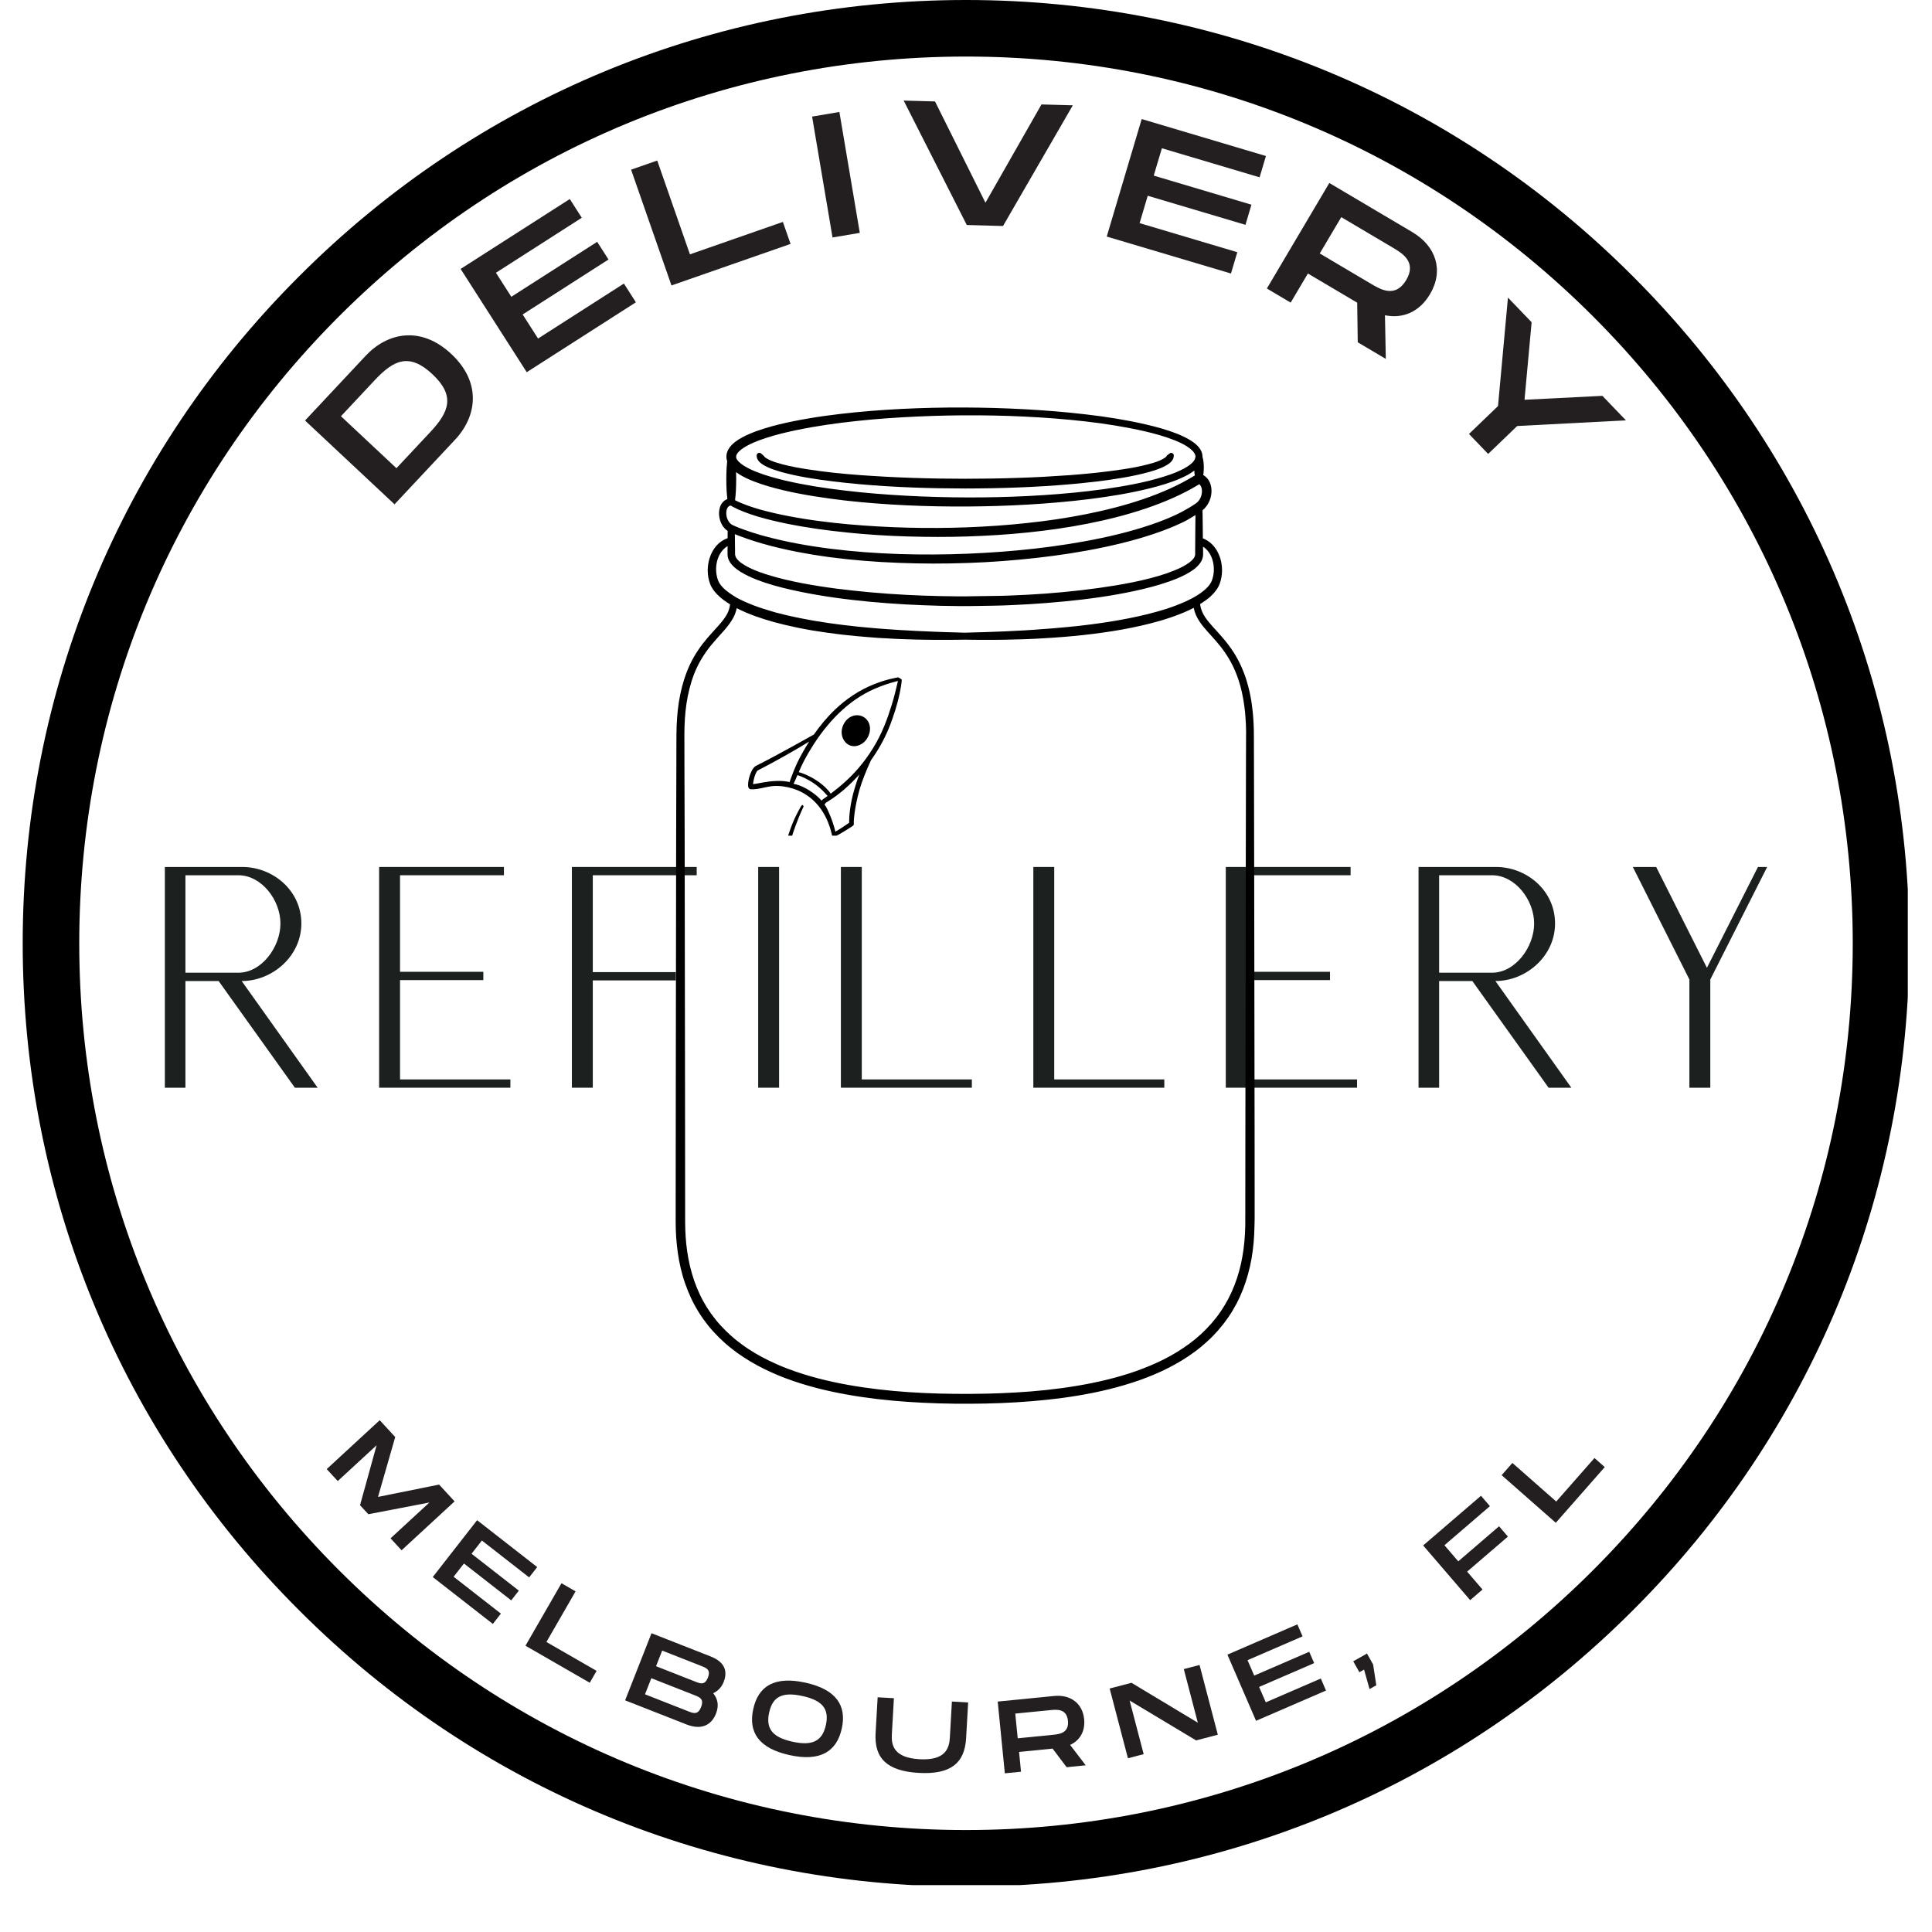 <svg xmlns="http://www.w3.org/2000/svg" xmlns:xlink="http://www.w3.org/1999/xlink" width="500" zoomAndPan="magnify" viewBox="0 0 375 375" height="500" preserveAspectRatio="xMidYMid meet" version="1.0"><defs><g/><clipPath id="b35a3899c3"><path d="M 4.406 0 L 371 0 L 371 366 L 4.406 366 Z M 4.406 0 " clip-rule="nonzero"/></clipPath><clipPath id="0c9d8f6430"><path d="M 187.5 366.188 C 138.617 366.188 92.586 347.16 58.047 312.547 C 23.434 278.008 4.406 231.977 4.406 183.094 C 4.406 134.211 23.434 88.18 58.047 53.641 C 92.586 19.027 138.617 0 187.5 0 C 236.383 0 282.414 19.027 316.953 53.641 C 351.566 88.254 370.594 134.211 370.594 183.094 C 370.594 231.977 351.566 278.008 316.953 312.547 C 282.414 347.16 236.383 366.188 187.5 366.188 Z M 187.5 10.977 C 141.543 10.977 98.293 28.906 65.805 61.398 C 33.312 93.891 15.383 137.137 15.383 183.094 C 15.383 229.051 33.312 272.301 65.805 304.789 C 98.293 337.281 141.543 355.211 187.5 355.211 C 233.457 355.211 276.707 337.281 309.195 304.789 C 341.688 272.301 359.617 229.051 359.617 183.094 C 359.617 137.137 341.688 93.891 309.195 61.398 C 276.707 28.906 233.457 10.977 187.5 10.977 Z M 187.5 10.977 " clip-rule="nonzero"/></clipPath><clipPath id="62ac7a6e24"><path d="M 145.176 131.449 L 176 131.449 L 176 162.199 L 145.176 162.199 Z M 145.176 131.449 " clip-rule="nonzero"/></clipPath><clipPath id="14fd86967b"><path d="M 150 156 L 191.676 156 L 191.676 162.199 L 150 162.199 Z M 150 156 " clip-rule="nonzero"/></clipPath><clipPath id="cf1ffa4f35"><path d="M 131.094 79 L 243.594 79 L 243.594 272.477 L 131.094 272.477 Z M 131.094 79 " clip-rule="nonzero"/></clipPath></defs><g fill="#1c2120" fill-opacity="1"><g transform="translate(26.027, 211.125)"><g><path d="M 5.969 0 L 9.965 0 L 9.965 -20.707 L 16.41 -20.707 L 31.211 0 L 35.629 0 L 20.887 -20.707 C 26.855 -20.707 32.465 -25.543 32.465 -31.867 C 32.465 -38.371 26.855 -42.848 21.008 -42.848 L 5.969 -42.848 Z M 9.965 -22.32 L 9.965 -41.238 L 20.23 -41.238 C 24.766 -41.238 28.406 -36.402 28.406 -31.867 C 28.406 -27.332 24.766 -22.32 20.23 -22.32 Z M 9.965 -22.32 "/></g></g></g><g fill="#1c2120" fill-opacity="1"><g transform="translate(67.618, 211.125)"><g><path d="M 5.969 0 L 31.449 0 L 31.449 -1.609 L 10.027 -1.609 L 10.027 -20.887 L 26.199 -20.887 L 26.199 -22.5 L 10.027 -22.5 L 10.027 -41.238 L 30.195 -41.238 L 30.195 -42.848 L 5.969 -42.848 Z M 5.969 0 "/></g></g></g><g fill="#1c2120" fill-opacity="1"><g transform="translate(105.033, 211.125)"><g><path d="M 5.969 0 L 10.027 0 L 10.027 -20.828 L 26.141 -20.828 L 26.141 -22.438 L 10.027 -22.438 L 10.027 -41.238 L 30.195 -41.238 L 30.195 -42.848 L 5.969 -42.848 Z M 5.969 0 "/></g></g></g><g fill="#1c2120" fill-opacity="1"><g transform="translate(141.194, 211.125)"><g><path d="M 5.969 0 L 10.027 0 L 10.027 -42.848 L 5.969 -42.848 Z M 5.969 0 "/></g></g></g><g fill="#1c2120" fill-opacity="1"><g transform="translate(157.246, 211.125)"><g><path d="M 5.969 0 L 31.391 0 L 31.391 -1.609 L 10.027 -1.609 L 10.027 -42.848 L 5.969 -42.848 Z M 5.969 0 "/></g></g></g><g fill="#1c2120" fill-opacity="1"><g transform="translate(194.6, 211.125)"><g><path d="M 5.969 0 L 31.391 0 L 31.391 -1.609 L 10.027 -1.609 L 10.027 -42.848 L 5.969 -42.848 Z M 5.969 0 "/></g></g></g><g fill="#1c2120" fill-opacity="1"><g transform="translate(231.955, 211.125)"><g><path d="M 5.969 0 L 31.449 0 L 31.449 -1.609 L 10.027 -1.609 L 10.027 -20.887 L 26.199 -20.887 L 26.199 -22.5 L 10.027 -22.5 L 10.027 -41.238 L 30.195 -41.238 L 30.195 -42.848 L 5.969 -42.848 Z M 5.969 0 "/></g></g></g><g fill="#1c2120" fill-opacity="1"><g transform="translate(269.369, 211.125)"><g><path d="M 5.969 0 L 9.965 0 L 9.965 -20.707 L 16.41 -20.707 L 31.211 0 L 35.629 0 L 20.887 -20.707 C 26.855 -20.707 32.465 -25.543 32.465 -31.867 C 32.465 -38.371 26.855 -42.848 21.008 -42.848 L 5.969 -42.848 Z M 9.965 -22.32 L 9.965 -41.238 L 20.23 -41.238 C 24.766 -41.238 28.406 -36.402 28.406 -31.867 C 28.406 -27.332 24.766 -22.32 20.23 -22.32 Z M 9.965 -22.32 "/></g></g></g><g fill="#1c2120" fill-opacity="1"><g transform="translate(310.96, 211.125)"><g><path d="M 16.949 0 L 21.008 0 L 21.008 -21.008 L 32.047 -42.848 L 30.258 -42.848 L 20.352 -23.273 L 10.504 -42.848 L 5.969 -42.848 L 16.949 -21.008 Z M 16.949 0 "/></g></g></g><g clip-path="url(#b35a3899c3)"><g clip-path="url(#0c9d8f6430)"><path fill="#000000" d="M 4.406 0 L 370.301 0 L 370.301 365.895 L 4.406 365.895 Z M 4.406 0 " fill-opacity="1" fill-rule="nonzero"/></g></g><g clip-path="url(#62ac7a6e24)"><path fill="#000000" d="M 174.293 131.477 C 174.023 131.531 173.82 131.57 173.77 131.578 C 173.047 131.719 172.328 131.898 171.621 132.113 C 170.918 132.324 170.223 132.578 169.539 132.852 C 166.723 133.992 164.254 135.66 162.109 137.699 C 160.574 139.156 159.207 140.805 157.98 142.562 C 157.695 142.715 157.332 142.93 156.887 143.176 C 155.301 144.062 152.805 145.469 150.277 146.809 C 149.055 147.461 147.828 148.105 146.695 148.672 C 146.055 148.992 145.492 150.379 145.289 151.477 C 145.184 152.07 145.18 152.57 145.246 152.777 C 145.344 153.098 145.566 153.195 145.762 153.203 C 147.234 153.27 148.641 152.676 150.102 152.574 C 151.359 152.488 152.652 152.676 153.855 153.047 C 158.051 154.336 160.566 157.859 161.473 162.055 C 161.508 162.219 161.625 162.422 161.949 162.379 C 162.023 162.367 162.191 162.309 162.41 162.195 C 163.105 161.84 164.602 160.918 165.238 160.5 C 165.383 160.406 165.484 160.336 165.535 160.301 C 165.785 160.109 165.734 159.867 165.727 159.832 C 165.676 159.547 165.812 156.867 166.82 153.316 C 167.312 151.586 168.09 149.695 169.004 147.672 C 169.027 147.621 169.055 147.57 169.078 147.52 C 170.453 145.609 171.613 143.551 172.512 141.379 C 173.562 138.773 174.238 136.422 174.605 134.684 C 174.875 133.402 175.008 132.457 175.027 132.004 C 175.027 131.973 175.031 131.945 175.031 131.918 C 175.074 131.918 174.43 131.449 174.293 131.477 Z M 150.75 151.582 C 148.84 151.633 147.098 152.105 146.168 152.207 C 146.203 151.668 146.391 150.781 146.691 150.133 C 146.82 149.855 146.945 149.613 147.117 149.523 C 149.801 148.145 153.027 146.355 155.406 144.934 C 156.027 144.562 156.594 144.223 157.074 143.918 C 156.914 144.164 156.758 144.414 156.605 144.664 C 156.129 145.441 155.672 146.238 155.25 147.047 C 154.824 147.863 154.434 148.699 154.09 149.551 L 153.453 151.23 L 153.262 151.789 C 153.258 151.789 153.258 151.793 153.258 151.797 C 153.238 151.789 153.215 151.785 153.195 151.781 C 152.387 151.594 151.551 151.559 150.75 151.582 Z M 157.102 153.434 C 155.594 152.48 154.539 152.238 154.113 152.156 C 154.09 152.137 154.062 152.117 154.039 152.102 L 154.297 151.578 L 154.789 150.445 C 155.438 150.652 156.688 151.168 157.973 152.051 C 158.703 152.551 159.434 153.176 160.098 153.895 C 160.262 154.07 160.414 154.258 160.582 154.43 C 160.602 154.453 160.625 154.473 160.645 154.492 C 160.488 154.609 160.328 154.723 160.168 154.836 C 159.961 154.988 159.727 155.105 159.555 155.297 C 159.52 155.332 159.5 155.371 159.48 155.41 C 159.234 155.145 159 154.898 158.758 154.68 C 158.176 154.152 157.609 153.754 157.102 153.434 Z M 165.879 153.039 C 164.918 156.238 164.797 158.809 164.816 159.695 C 164.793 159.715 164.77 159.738 164.742 159.754 C 164.164 160.16 162.852 161.031 162.148 161.426 C 161.895 160.355 161.484 159.121 161.02 158.039 C 160.707 157.312 160.414 156.621 160.035 156.16 C 160.125 156.055 160.211 155.938 160.293 155.82 C 160.418 155.746 160.539 155.66 160.66 155.586 C 162.965 154.168 165.004 152.328 166.82 150.309 C 166.438 151.25 166.137 152.172 165.879 153.039 Z M 173.078 136.84 C 172.691 138.09 172.223 139.504 171.602 141 C 170.391 143.957 168.68 146.699 166.598 149.129 C 165.012 150.98 163.176 152.594 161.23 154.059 C 161.215 154.027 161.195 153.992 161.176 153.961 C 161.039 153.738 160.867 153.539 160.695 153.348 C 160 152.562 159.18 151.93 158.387 151.418 C 157.055 150.562 155.766 150.051 155.035 149.871 C 155.363 149.074 155.738 148.289 156.141 147.523 C 156.559 146.734 157.008 145.965 157.477 145.207 C 158.992 142.738 160.762 140.434 162.812 138.445 C 164.855 136.465 167.18 134.801 169.867 133.652 C 170.523 133.367 171.191 133.109 171.867 132.879 C 172.543 132.648 173.227 132.441 173.918 132.273 C 173.965 132.262 174.113 132.219 174.293 132.168 C 174.266 132.285 174.238 132.418 174.199 132.57 C 173.98 133.473 173.652 134.984 173.078 136.84 Z M 173.078 136.84 " fill-opacity="1" fill-rule="evenodd"/></g><path fill="#000000" d="M 167.633 139.168 C 166.656 138.594 165.43 138.77 164.582 139.496 C 163.609 140.328 163.098 141.781 163.496 143.016 C 163.75 143.789 164.285 144.445 165.059 144.715 C 165.645 144.918 166.27 144.855 166.836 144.609 C 167.371 144.379 167.852 143.984 168.176 143.527 C 168.477 143.105 168.703 142.59 168.809 142.055 C 169.031 140.93 168.641 139.762 167.633 139.168 Z M 167.633 139.168 " fill-opacity="1" fill-rule="evenodd"/><g clip-path="url(#14fd86967b)"><path fill="#000000" d="M 155.52 156.438 C 155.512 156.422 155.504 156.414 155.52 156.43 C 155.52 156.43 155.52 156.434 155.52 156.438 Z M 155.52 156.438 C 155.527 156.449 155.539 156.465 155.547 156.484 C 155.535 156.402 155.582 156.32 155.66 156.285 C 155.754 156.242 155.863 156.285 155.906 156.383 C 155.98 156.41 155.938 156.457 155.957 156.531 C 155.973 156.582 155.93 156.637 155.914 156.684 C 155.34 157.883 154.852 159.094 154.398 160.328 C 154.102 161.148 153.816 161.973 153.57 162.82 C 152.848 165.312 152.379 167.828 152.098 170.363 C 151.82 172.906 151.73 175.469 151.809 178.062 C 152.117 190.16 155.883 201.141 162.625 209.5 C 168.77 217.113 177.387 222.547 188.125 224.648 C 188.996 224.82 189.883 224.945 190.777 225.098 C 190.957 225.125 191.148 225.113 191.309 225.195 C 191.367 225.227 191.379 225.266 191.43 225.312 C 191.57 225.328 191.672 225.461 191.656 225.602 C 191.637 225.746 191.508 225.848 191.367 225.828 C 191.305 225.863 191.285 225.895 191.219 225.91 C 191.039 225.945 190.855 225.887 190.672 225.863 C 189.758 225.762 188.863 225.59 187.98 225.418 C 177.035 223.301 168.246 217.785 161.973 210.039 C 155.098 201.551 151.25 190.387 150.918 178.086 C 150.855 175.449 150.945 172.844 151.254 170.266 C 151.562 167.684 152.086 165.133 152.855 162.605 C 153.254 161.305 153.699 160.047 154.254 158.832 C 154.625 158.027 155.047 157.246 155.492 156.465 C 155.496 156.453 155.516 156.445 155.52 156.438 Z M 155.52 156.438 " fill-opacity="1" fill-rule="evenodd"/></g><g clip-path="url(#cf1ffa4f35)"><path fill="#000000" d="M 243.527 235.082 L 243.527 232.074 L 243.516 220.055 L 243.441 171.98 L 243.395 147.941 L 243.383 144.934 L 243.383 143.434 C 243.383 142.934 243.383 142.434 243.371 141.922 C 243.348 140.914 243.312 139.891 243.219 138.867 L 243.148 138.105 L 243.051 137.348 C 243.016 137.098 242.992 136.836 242.957 136.586 L 242.84 135.824 C 242.805 135.574 242.758 135.324 242.695 135.062 L 242.543 134.312 L 242.363 133.566 C 242.328 133.434 242.305 133.316 242.27 133.184 L 242.164 132.816 C 241.902 131.816 241.559 130.844 241.156 129.891 C 240.754 128.941 240.293 128 239.758 127.121 C 239.227 126.23 238.621 125.383 237.984 124.586 L 237.984 124.574 C 237.973 124.562 237.961 124.551 237.949 124.539 C 237.414 123.887 236.871 123.258 236.312 122.648 C 235.746 122.02 235.176 121.414 234.668 120.793 C 234.156 120.176 233.695 119.535 233.387 118.844 C 233.152 118.332 233.008 117.797 232.938 117.25 C 233.34 117 233.742 116.742 234.133 116.441 C 234.68 116.039 235.199 115.586 235.672 115.039 C 235.91 114.766 236.125 114.48 236.324 114.16 C 236.418 114.004 236.516 113.828 236.598 113.66 C 236.68 113.48 236.738 113.316 236.801 113.137 C 237.035 112.449 237.152 111.746 237.191 111.031 C 237.203 110.676 237.191 110.332 237.164 109.977 C 237.129 109.629 237.082 109.273 237 108.93 C 236.93 108.582 236.824 108.238 236.691 107.918 C 236.562 107.586 236.418 107.266 236.242 106.953 C 235.887 106.324 235.426 105.754 234.855 105.289 C 234.574 105.062 234.266 104.863 233.934 104.695 C 233.777 104.625 233.625 104.555 233.473 104.492 L 233.449 101.805 L 233.41 99.047 L 233.434 99.023 C 233.508 98.965 233.578 98.906 233.637 98.844 C 233.707 98.785 233.766 98.727 233.828 98.656 C 233.887 98.598 233.945 98.523 234.004 98.453 C 234.23 98.18 234.43 97.895 234.586 97.586 C 234.902 96.98 235.094 96.312 235.141 95.625 C 235.188 94.934 235.105 94.207 234.762 93.52 C 234.598 93.176 234.359 92.84 234.051 92.566 C 233.898 92.426 233.719 92.305 233.543 92.199 C 233.566 92.066 233.59 91.938 233.602 91.809 C 233.637 91.449 233.66 91.105 233.66 90.75 C 233.66 90.391 233.637 90.047 233.602 89.691 C 233.566 89.344 233.508 89.012 233.398 88.668 C 233.398 88.477 233.387 88.273 233.34 88.086 C 233.27 87.754 233.129 87.453 232.961 87.191 C 232.797 86.934 232.605 86.707 232.406 86.504 C 232.004 86.098 231.562 85.777 231.113 85.492 C 230.215 84.934 229.277 84.508 228.332 84.137 C 226.438 83.398 224.492 82.867 222.539 82.414 C 220.598 81.949 218.633 81.582 216.664 81.25 C 214.699 80.926 212.723 80.652 210.746 80.43 C 206.789 79.965 202.82 79.645 198.855 79.43 C 190.906 79.012 182.949 78.977 175.004 79.371 C 171.023 79.57 167.055 79.883 163.102 80.344 C 161.121 80.582 159.145 80.844 157.168 81.176 C 155.199 81.512 153.223 81.891 151.27 82.367 C 150.297 82.605 149.316 82.867 148.344 83.176 C 147.371 83.473 146.414 83.816 145.465 84.223 C 144.52 84.637 143.57 85.102 142.672 85.789 C 142.445 85.969 142.234 86.16 142.02 86.371 C 141.809 86.586 141.605 86.836 141.441 87.121 C 141.262 87.406 141.121 87.742 141.047 88.109 C 140.977 88.477 140.977 88.883 141.062 89.238 C 141.086 89.332 141.109 89.43 141.145 89.523 C 141.098 89.965 141.074 90.391 141.035 90.832 C 141 91.57 140.977 92.293 140.977 93.031 C 140.977 93.77 141 94.492 141.035 95.23 C 141.074 95.777 141.109 96.324 141.18 96.871 C 141.145 96.883 141.098 96.895 141.062 96.918 C 140.965 96.969 140.871 97.004 140.789 97.062 C 140.434 97.277 140.16 97.586 139.984 97.906 C 139.793 98.227 139.688 98.57 139.629 98.906 C 139.57 99.238 139.555 99.57 139.57 99.902 C 139.617 100.559 139.781 101.199 140.102 101.793 C 140.266 102.09 140.469 102.379 140.719 102.625 C 140.871 102.781 141.047 102.926 141.238 103.043 L 141.227 104.457 C 141.023 104.527 140.824 104.613 140.633 104.707 C 140.316 104.875 139.996 105.074 139.711 105.301 C 139.141 105.766 138.68 106.336 138.324 106.965 C 138.148 107.277 137.992 107.609 137.875 107.93 C 137.746 108.262 137.648 108.594 137.566 108.941 C 137.484 109.285 137.438 109.629 137.402 109.988 C 137.367 110.332 137.355 110.688 137.379 111.043 C 137.402 111.746 137.531 112.461 137.77 113.148 C 137.828 113.316 137.887 113.496 137.98 113.672 C 138.062 113.852 138.148 114.016 138.254 114.172 C 138.441 114.492 138.668 114.777 138.906 115.051 C 139.379 115.586 139.898 116.039 140.445 116.453 C 140.859 116.766 141.273 117.039 141.711 117.301 C 141.629 117.977 141.426 118.629 141.086 119.25 C 140.645 120.047 140.043 120.781 139.379 121.52 C 138.727 122.258 138.027 122.984 137.367 123.766 C 136.703 124.539 136.062 125.348 135.496 126.215 C 134.914 127.074 134.395 127.977 133.953 128.914 C 133.895 129.035 133.836 129.152 133.789 129.262 L 133.637 129.617 C 133.539 129.855 133.422 130.094 133.34 130.332 C 133.16 130.816 132.973 131.293 132.816 131.793 C 132.191 133.754 131.789 135.777 131.562 137.809 L 131.422 139.332 L 131.336 140.852 C 131.301 141.863 131.289 142.887 131.289 143.887 L 131.277 149.891 L 131.242 161.91 L 131.172 209.984 L 131.148 234.023 L 131.148 237.031 C 131.148 238.055 131.172 239.078 131.242 240.102 C 131.387 242.145 131.656 244.191 132.133 246.188 C 132.367 247.188 132.652 248.188 132.996 249.16 C 133.34 250.137 133.73 251.098 134.168 252.039 C 135.055 253.918 136.168 255.676 137.461 257.293 C 138.113 258.102 138.809 258.863 139.543 259.59 C 140.277 260.312 141.047 261.004 141.855 261.645 C 142.66 262.289 143.488 262.895 144.352 263.453 C 145.219 264.012 146.094 264.535 146.992 265.023 C 147.895 265.508 148.805 265.961 149.742 266.379 C 150.203 266.59 150.676 266.781 151.141 266.984 C 151.375 267.078 151.613 267.176 151.848 267.27 C 152.086 267.363 152.324 267.461 152.559 267.543 C 154.465 268.258 156.398 268.852 158.363 269.375 C 162.281 270.395 166.262 271.074 170.254 271.551 C 174.258 272.027 178.258 272.273 182.273 272.395 C 184.277 272.453 186.289 272.477 188.289 272.465 C 190.293 272.453 192.305 272.418 194.305 272.336 C 198.32 272.168 202.324 271.859 206.316 271.324 C 210.305 270.777 214.273 270.016 218.172 268.863 C 219.141 268.578 220.113 268.27 221.07 267.934 C 222.031 267.59 222.977 267.234 223.914 266.84 C 225.797 266.055 227.621 265.129 229.375 264.07 C 230.25 263.535 231.102 262.965 231.93 262.348 C 232.762 261.742 233.555 261.074 234.312 260.387 C 235.082 259.695 235.805 258.945 236.48 258.172 C 237.164 257.387 237.793 256.582 238.387 255.723 C 239.559 254.012 240.531 252.168 241.277 250.242 C 242.023 248.316 242.566 246.309 242.922 244.285 C 243.098 243.273 243.23 242.254 243.324 241.23 C 243.418 240.207 243.465 239.184 243.488 238.164 C 243.539 237.082 243.527 236.082 243.527 235.082 Z M 142.895 88.488 C 142.922 88.371 142.969 88.238 143.051 88.109 C 143.215 87.836 143.5 87.539 143.832 87.277 C 144.508 86.754 145.348 86.312 146.211 85.934 C 147.078 85.551 147.988 85.23 148.914 84.934 C 149.836 84.637 150.773 84.375 151.719 84.137 C 155.508 83.199 159.406 82.555 163.312 82.059 C 167.223 81.57 171.152 81.223 175.098 81 C 179.039 80.773 182.984 80.641 186.941 80.617 C 190.895 80.594 194.84 80.664 198.781 80.855 C 202.727 81.047 206.672 81.344 210.59 81.785 C 212.543 82.008 214.5 82.27 216.453 82.594 C 218.395 82.914 220.324 83.281 222.242 83.723 C 224.152 84.172 226.047 84.695 227.844 85.398 C 228.746 85.754 229.621 86.148 230.391 86.645 C 230.781 86.895 231.137 87.168 231.434 87.465 C 231.73 87.766 231.941 88.098 232.016 88.395 C 232.039 88.488 232.039 88.586 232.039 88.68 C 231.992 88.82 231.957 88.965 231.93 89.109 C 231.906 89.168 231.871 89.238 231.824 89.309 C 231.637 89.629 231.328 89.93 230.973 90.203 C 230.262 90.75 229.41 91.176 228.531 91.559 C 227.656 91.938 226.73 92.258 225.809 92.543 C 224.887 92.828 223.938 93.09 222.988 93.328 C 221.082 93.793 219.152 94.172 217.211 94.492 C 215.27 94.816 213.312 95.09 211.359 95.312 C 207.441 95.777 203.508 96.074 199.566 96.277 C 195.621 96.48 191.676 96.562 187.723 96.551 C 183.777 96.539 179.824 96.434 175.879 96.219 C 171.934 96.004 168.004 95.695 164.094 95.23 C 162.141 95.004 160.188 94.73 158.246 94.422 C 156.301 94.102 154.371 93.734 152.477 93.293 C 150.582 92.84 148.699 92.328 146.91 91.629 C 146.023 91.285 145.16 90.879 144.398 90.402 C 144.02 90.164 143.68 89.902 143.395 89.617 C 143.121 89.344 142.934 89.047 142.883 88.809 C 142.883 88.715 142.883 88.609 142.895 88.488 Z M 142.836 95.242 C 142.871 94.504 142.895 93.781 142.895 93.043 C 142.895 92.578 142.883 92.105 142.871 91.641 C 143.051 91.77 143.238 91.902 143.418 92.02 C 144.34 92.602 145.289 93.031 146.246 93.41 C 148.168 94.16 150.109 94.695 152.062 95.16 C 154.016 95.625 155.996 95.992 157.961 96.312 C 159.938 96.633 161.918 96.895 163.895 97.133 C 167.859 97.586 171.828 97.883 175.809 98.074 C 179.785 98.262 183.766 98.336 187.746 98.312 C 191.727 98.285 195.703 98.168 199.672 97.93 C 203.641 97.691 207.605 97.359 211.562 96.859 C 215.516 96.359 219.461 95.719 223.344 94.742 C 224.316 94.492 225.289 94.23 226.246 93.922 C 227.207 93.613 228.164 93.281 229.102 92.863 C 229.574 92.664 230.035 92.438 230.5 92.188 C 230.949 91.938 231.387 91.664 231.812 91.344 C 231.824 91.508 231.836 91.664 231.848 91.832 C 231.871 91.984 231.883 92.141 231.918 92.281 C 228.805 94.207 225.395 95.684 221.887 96.883 C 218.266 98.121 214.523 99.059 210.758 99.809 C 206.977 100.559 203.164 101.117 199.328 101.52 C 195.492 101.938 191.641 102.199 187.781 102.352 C 180.059 102.637 172.312 102.449 164.629 101.758 C 162.711 101.594 160.789 101.367 158.871 101.117 C 157.914 100.996 156.965 100.844 156.008 100.699 L 154.586 100.461 C 154.113 100.379 153.637 100.285 153.164 100.199 C 151.27 99.844 149.398 99.418 147.562 98.906 C 147.102 98.785 146.652 98.633 146.188 98.488 C 145.965 98.418 145.738 98.336 145.512 98.262 C 145.289 98.18 145.062 98.109 144.84 98.023 L 144.176 97.762 C 144.07 97.715 143.949 97.68 143.844 97.633 L 143.523 97.488 L 143.203 97.348 L 143.051 97.277 L 142.859 97.18 C 142.801 97.145 142.73 97.121 142.672 97.086 C 142.754 96.457 142.801 95.848 142.836 95.242 Z M 140.977 99.82 C 140.941 99.367 141.012 98.906 141.191 98.586 C 141.273 98.43 141.379 98.312 141.512 98.238 C 141.535 98.215 141.57 98.203 141.605 98.191 C 141.641 98.18 141.676 98.168 141.711 98.156 C 141.746 98.145 141.793 98.145 141.832 98.133 C 141.82 98.133 141.793 98.133 141.781 98.098 C 141.961 98.203 142.137 98.312 142.316 98.406 C 142.363 98.43 142.398 98.453 142.457 98.477 L 142.625 98.559 L 143.312 98.895 C 143.43 98.953 143.535 98.988 143.652 99.035 L 144.34 99.32 C 144.578 99.418 144.805 99.488 145.039 99.582 C 145.277 99.668 145.5 99.762 145.738 99.832 C 146.211 99.988 146.676 100.141 147.148 100.285 C 149.043 100.844 150.949 101.281 152.867 101.676 C 153.355 101.77 153.828 101.867 154.312 101.949 L 155.758 102.211 C 156.719 102.363 157.688 102.52 158.66 102.664 C 160.59 102.938 162.531 103.172 164.473 103.363 L 165.195 103.434 L 165.93 103.508 L 167.387 103.637 C 168.359 103.707 169.328 103.793 170.301 103.852 C 172.242 103.98 174.195 104.066 176.141 104.125 C 180.035 104.242 183.934 104.254 187.84 104.125 C 191.738 103.992 195.633 103.758 199.516 103.352 C 203.402 102.949 207.273 102.402 211.113 101.641 C 214.949 100.891 218.762 99.926 222.492 98.668 C 226.047 97.453 229.539 95.969 232.785 93.984 C 232.914 94.09 233.02 94.219 233.105 94.398 C 233.258 94.707 233.316 95.113 233.293 95.539 C 233.258 95.957 233.141 96.383 232.949 96.754 C 232.855 96.941 232.738 97.109 232.605 97.266 C 232.57 97.301 232.547 97.336 232.512 97.371 C 232.477 97.406 232.441 97.441 232.406 97.477 C 232.371 97.516 232.336 97.551 232.297 97.574 L 232.238 97.621 L 232.215 97.645 L 232.18 97.668 C 231.316 98.273 230.391 98.809 229.445 99.32 L 228.723 99.691 C 228.484 99.809 228.238 99.914 227.988 100.035 C 227.504 100.273 226.992 100.473 226.496 100.688 C 224.492 101.52 222.41 102.199 220.312 102.816 C 218.207 103.422 216.074 103.945 213.93 104.398 C 209.633 105.312 205.273 105.98 200.902 106.48 C 198.711 106.73 196.52 106.93 194.332 107.098 C 192.141 107.266 189.938 107.383 187.734 107.477 C 183.328 107.656 178.922 107.68 174.516 107.539 C 170.113 107.395 165.719 107.074 161.348 106.527 C 156.988 105.98 152.645 105.219 148.426 104.066 L 147.633 103.852 L 146.852 103.613 C 146.59 103.531 146.332 103.461 146.07 103.375 L 145.289 103.113 C 144.766 102.949 144.258 102.746 143.75 102.566 C 143.488 102.473 143.238 102.363 142.992 102.27 L 142.223 101.926 C 141.879 101.781 141.582 101.484 141.367 101.105 C 141.145 100.723 141.012 100.273 140.977 99.82 Z M 232.039 99.977 L 232.016 101.816 L 231.992 105.254 L 231.98 106.965 L 231.98 107.609 C 231.98 107.645 231.98 107.691 231.969 107.727 C 231.957 107.812 231.93 107.895 231.906 107.977 C 231.871 108.059 231.836 108.145 231.777 108.238 C 231.562 108.582 231.195 108.93 230.793 109.227 C 230.379 109.523 229.918 109.797 229.445 110.047 C 228.484 110.535 227.441 110.938 226.402 111.305 C 225.348 111.664 224.27 111.973 223.18 112.258 C 221 112.816 218.785 113.258 216.559 113.625 C 212.094 114.363 207.582 114.863 203.059 115.207 C 200.797 115.371 198.535 115.504 196.262 115.586 L 194.555 115.645 C 193.988 115.66 193.418 115.672 192.852 115.672 L 189.438 115.719 C 187.164 115.777 184.902 115.754 182.629 115.707 C 180.355 115.66 178.094 115.574 175.82 115.457 C 171.285 115.219 166.762 114.812 162.27 114.242 C 160.02 113.945 157.781 113.602 155.566 113.172 C 154.453 112.961 153.355 112.723 152.266 112.461 C 151.176 112.199 150.086 111.902 149.02 111.566 C 148.484 111.402 147.953 111.223 147.434 111.031 C 146.91 110.844 146.402 110.641 145.906 110.414 C 145.406 110.188 144.922 109.938 144.473 109.664 C 144.02 109.391 143.594 109.082 143.262 108.738 C 143.098 108.57 142.957 108.395 142.859 108.215 C 142.766 108.035 142.707 107.871 142.684 107.703 C 142.672 107.645 142.672 107.465 142.672 107.336 L 142.672 106.906 L 142.66 106.051 L 142.637 103.684 C 142.824 103.77 143.016 103.84 143.203 103.91 C 143.727 104.102 144.258 104.316 144.793 104.492 L 145.586 104.766 C 145.844 104.863 146.117 104.934 146.391 105.027 L 147.195 105.277 L 148 105.516 C 150.156 106.133 152.336 106.645 154.527 107.074 C 156.719 107.5 158.918 107.859 161.133 108.156 C 165.551 108.738 169.992 109.082 174.445 109.25 C 178.887 109.43 183.34 109.43 187.793 109.273 C 192.234 109.129 196.676 108.785 201.105 108.297 C 205.535 107.801 209.938 107.133 214.309 106.207 C 216.488 105.742 218.668 105.219 220.824 104.602 C 222.977 103.98 225.109 103.281 227.207 102.426 C 227.727 102.199 228.25 101.996 228.77 101.746 C 229.031 101.629 229.289 101.508 229.539 101.391 L 230.309 101.008 C 230.879 100.652 231.469 100.332 232.039 99.977 Z M 141.488 115.039 C 141.012 114.695 140.562 114.316 140.195 113.91 C 140.008 113.707 139.84 113.496 139.699 113.281 C 139.555 113.055 139.461 112.852 139.355 112.59 C 139.164 112.078 139.059 111.52 139.012 110.961 C 138.93 109.844 139.141 108.668 139.652 107.691 C 140.02 106.977 140.562 106.383 141.227 105.992 L 141.227 106.027 L 141.215 106.883 L 141.215 107.312 C 141.215 107.465 141.203 107.574 141.227 107.801 C 141.25 108.203 141.391 108.582 141.559 108.906 C 141.734 109.238 141.949 109.5 142.176 109.75 C 142.637 110.238 143.145 110.605 143.652 110.938 C 144.176 111.27 144.695 111.543 145.242 111.805 C 145.773 112.066 146.32 112.293 146.863 112.508 C 147.41 112.723 147.965 112.91 148.512 113.102 C 149.609 113.469 150.723 113.781 151.848 114.066 C 152.977 114.352 154.086 114.602 155.227 114.836 C 157.477 115.301 159.75 115.684 162.023 116.004 C 163.16 116.168 164.297 116.312 165.434 116.441 C 166.57 116.574 167.707 116.691 168.855 116.801 C 171.141 117.016 173.426 117.18 175.715 117.312 C 178 117.441 180.285 117.523 182.582 117.586 C 184.867 117.633 187.164 117.668 189.449 117.621 L 192.887 117.562 C 193.453 117.547 194.035 117.547 194.602 117.523 L 196.32 117.453 C 198.605 117.359 200.891 117.215 203.176 117.039 C 205.461 116.859 207.75 116.633 210.023 116.371 C 212.297 116.098 214.57 115.777 216.832 115.371 C 219.094 114.969 221.355 114.492 223.582 113.898 C 224.695 113.602 225.809 113.27 226.91 112.875 C 228.012 112.484 229.102 112.055 230.168 111.484 C 230.426 111.344 230.699 111.188 230.961 111.031 C 231.223 110.867 231.48 110.699 231.73 110.512 C 232.227 110.129 232.727 109.676 233.105 109.047 C 233.199 108.895 233.281 108.715 233.352 108.535 C 233.41 108.348 233.473 108.156 233.496 107.953 C 233.508 107.848 233.508 107.75 233.52 107.645 L 233.52 107.004 L 233.508 106.098 C 234.109 106.492 234.609 107.051 234.953 107.715 C 235.461 108.691 235.672 109.867 235.59 110.984 C 235.555 111.543 235.438 112.102 235.246 112.613 C 235.152 112.875 235.047 113.09 234.902 113.305 C 234.762 113.52 234.598 113.73 234.406 113.934 C 233.648 114.754 232.652 115.434 231.59 116.016 C 231.316 116.156 231.055 116.301 230.781 116.43 L 229.953 116.824 C 229.387 117.062 228.828 117.312 228.25 117.523 C 227.68 117.75 227.086 117.941 226.496 118.145 C 226.199 118.238 225.902 118.32 225.605 118.418 C 225.312 118.512 225.016 118.605 224.719 118.68 C 222.328 119.355 219.875 119.891 217.41 120.332 C 214.949 120.77 212.461 121.129 209.961 121.414 C 209.656 121.449 209.336 121.484 209.027 121.52 L 208.09 121.613 L 207.156 121.711 L 206.219 121.793 L 204.336 121.961 L 202.453 122.102 L 200.57 122.246 L 198.688 122.363 C 197.434 122.438 196.164 122.496 194.91 122.555 C 193.656 122.613 192.387 122.66 191.133 122.695 L 189.238 122.746 L 187.344 122.805 L 187.332 122.805 C 187.32 122.805 187.32 122.805 187.309 122.805 C 187.297 122.805 187.285 122.805 187.273 122.805 L 187.262 122.805 L 185.363 122.746 L 183.469 122.695 C 182.844 122.684 182.215 122.66 181.574 122.625 L 179.68 122.543 C 178.426 122.508 177.156 122.422 175.902 122.352 L 174.953 122.305 C 174.637 122.293 174.328 122.27 174.008 122.246 L 172.125 122.113 L 171.176 122.043 C 170.855 122.02 170.551 121.996 170.242 121.973 L 168.359 121.805 C 167.102 121.711 165.859 121.555 164.605 121.414 C 164.297 121.379 163.977 121.34 163.668 121.305 L 162.734 121.188 L 160.863 120.938 C 160.246 120.844 159.617 120.746 159.004 120.641 L 158.078 120.496 C 157.77 120.449 157.465 120.391 157.156 120.332 L 155.309 119.984 L 153.473 119.594 C 152.855 119.477 152.266 119.309 151.648 119.152 L 150.734 118.93 L 149.836 118.668 C 147.445 117.988 145.098 117.145 142.969 116.004 C 142.48 115.695 141.961 115.387 141.488 115.039 Z M 241.855 143.434 L 241.855 144.934 L 241.844 147.941 L 241.797 171.98 L 241.727 220.055 L 241.715 232.074 L 241.715 235.082 C 241.715 236.082 241.715 237.094 241.703 238.066 C 241.68 239.055 241.617 240.027 241.535 241.004 C 241.453 241.98 241.312 242.941 241.145 243.906 C 240.812 245.832 240.293 247.711 239.594 249.504 C 238.895 251.312 237.984 253.023 236.895 254.617 C 236.348 255.414 235.746 256.176 235.117 256.902 C 234.477 257.625 233.801 258.316 233.094 258.969 C 232.383 259.625 231.637 260.242 230.855 260.812 C 230.07 261.383 229.266 261.93 228.438 262.441 C 226.77 263.453 225.027 264.332 223.215 265.082 C 222.316 265.461 221.391 265.809 220.48 266.141 C 219.555 266.461 218.621 266.77 217.672 267.043 C 213.895 268.148 210.012 268.898 206.09 269.434 C 202.172 269.969 198.215 270.266 194.246 270.422 C 192.27 270.504 190.281 270.539 188.301 270.551 C 186.312 270.562 184.336 270.539 182.344 270.492 C 178.379 270.383 174.422 270.137 170.492 269.672 C 166.559 269.207 162.664 268.543 158.848 267.555 C 156.941 267.055 155.07 266.473 153.234 265.793 C 153 265.711 152.773 265.617 152.547 265.535 C 152.324 265.438 152.086 265.355 151.863 265.262 C 151.41 265.07 150.961 264.891 150.512 264.676 C 149.609 264.285 148.746 263.844 147.883 263.395 C 147.02 262.941 146.188 262.43 145.371 261.906 C 144.555 261.383 143.773 260.801 143.016 260.207 C 142.258 259.613 141.535 258.957 140.848 258.281 C 140.16 257.602 139.508 256.891 138.906 256.141 C 137.695 254.641 136.656 253 135.836 251.254 C 135.422 250.387 135.055 249.48 134.738 248.566 C 134.418 247.652 134.156 246.711 133.93 245.773 C 133.48 243.883 133.207 241.941 133.078 239.98 C 133.02 239.008 132.984 238.02 132.984 237.043 L 132.984 234.035 L 132.961 209.996 L 132.891 161.922 L 132.852 149.902 L 132.84 143.898 C 132.828 142.887 132.84 141.91 132.867 140.926 L 132.938 139.449 L 133.066 137.988 C 133.27 136.039 133.648 134.113 134.227 132.258 C 134.371 131.793 134.535 131.34 134.699 130.891 C 134.785 130.664 134.891 130.438 134.973 130.223 L 135.117 129.891 C 135.164 129.785 135.223 129.676 135.27 129.57 C 135.672 128.691 136.156 127.859 136.691 127.051 C 137.223 126.242 137.816 125.469 138.457 124.73 C 139.082 123.98 139.758 123.258 140.434 122.496 C 141.109 121.734 141.77 120.914 142.305 119.949 C 142.625 119.367 142.859 118.715 142.992 118.047 C 143.285 118.203 143.594 118.355 143.902 118.488 C 144.199 118.617 144.496 118.762 144.793 118.891 L 145.691 119.25 L 146.141 119.426 C 146.297 119.488 146.438 119.547 146.59 119.594 L 147.504 119.902 L 147.965 120.059 C 148.117 120.105 148.273 120.164 148.426 120.211 L 149.352 120.484 L 150.273 120.758 L 151.211 120.996 C 151.836 121.152 152.453 121.328 153.082 121.449 L 154.953 121.863 L 156.836 122.223 C 157.156 122.281 157.465 122.34 157.781 122.387 L 158.73 122.531 C 159.359 122.625 159.984 122.734 160.625 122.816 L 162.52 123.066 L 163.469 123.184 C 163.789 123.219 164.094 123.258 164.414 123.281 C 165.684 123.41 166.949 123.555 168.215 123.637 L 170.125 123.793 C 170.441 123.816 170.762 123.84 171.07 123.852 L 172.02 123.898 L 173.926 124.004 C 174.562 124.039 175.191 124.051 175.832 124.078 C 177.098 124.113 178.367 124.172 179.633 124.172 L 181.539 124.195 C 182.18 124.207 182.809 124.207 183.445 124.195 L 185.352 124.184 L 187.262 124.16 C 187.273 124.16 187.285 124.16 187.297 124.16 C 187.32 124.16 187.332 124.16 187.355 124.16 L 189.262 124.184 L 191.168 124.195 C 192.434 124.195 193.703 124.195 194.969 124.172 C 197.504 124.125 200.051 124.051 202.586 123.887 C 207.664 123.602 212.734 123.09 217.766 122.199 C 220.277 121.746 222.789 121.188 225.254 120.473 C 225.559 120.391 225.867 120.285 226.176 120.188 C 226.484 120.094 226.793 120 227.098 119.891 C 227.703 119.676 228.32 119.477 228.922 119.227 C 229.527 119 230.133 118.727 230.723 118.465 L 231.613 118.023 C 231.648 118.012 231.684 117.988 231.707 117.977 C 231.719 118.012 231.719 118.059 231.73 118.098 L 231.812 118.441 C 231.836 118.559 231.871 118.668 231.906 118.773 C 231.992 118.988 232.062 119.227 232.156 119.426 C 232.535 120.285 233.066 121.02 233.613 121.688 C 234.156 122.363 234.738 122.984 235.293 123.602 C 235.852 124.219 236.383 124.836 236.895 125.48 C 236.906 125.492 236.906 125.492 236.918 125.504 C 238.113 127.023 239.109 128.68 239.832 130.461 C 240.199 131.352 240.516 132.281 240.766 133.219 L 240.859 133.578 C 240.898 133.695 240.922 133.816 240.945 133.934 L 241.109 134.648 L 241.25 135.371 C 241.301 135.609 241.348 135.848 241.383 136.098 L 241.488 136.824 C 241.523 137.059 241.547 137.309 241.582 137.547 L 241.668 138.273 L 241.727 139.012 C 241.82 139.984 241.844 140.973 241.867 141.961 C 241.867 142.434 241.855 142.934 241.855 143.434 Z M 241.855 143.434 " fill-opacity="1" fill-rule="nonzero"/></g><path fill="#000000" d="M 146.969 89 C 147.043 89.168 147.125 89.309 147.219 89.441 C 147.41 89.691 147.621 89.855 147.824 90.012 C 148.238 90.309 148.652 90.523 149.066 90.711 C 149.895 91.082 150.734 91.355 151.578 91.594 C 153.258 92.066 154.953 92.414 156.645 92.711 C 160.031 93.293 163.445 93.672 166.855 93.984 C 173.676 94.59 180.508 94.805 187.344 94.816 C 194.176 94.805 201.008 94.578 207.832 93.984 C 211.242 93.672 214.641 93.293 218.039 92.711 C 219.734 92.414 221.426 92.066 223.109 91.594 C 223.949 91.355 224.789 91.082 225.621 90.711 C 226.035 90.523 226.449 90.309 226.863 90.012 C 227.062 89.855 227.277 89.691 227.465 89.441 C 227.562 89.309 227.656 89.18 227.715 89 C 227.727 88.953 227.75 88.918 227.762 88.871 C 227.773 88.82 227.785 88.773 227.797 88.727 C 227.82 88.633 227.82 88.523 227.832 88.43 C 227.844 88.312 227.809 88.191 227.727 88.098 C 227.562 87.883 227.242 87.836 227.027 88 L 226.484 88.43 C 226.473 88.441 226.484 88.441 226.473 88.453 C 226.473 88.453 226.473 88.465 226.473 88.465 C 226.473 88.465 226.461 88.477 226.461 88.488 C 226.449 88.512 226.426 88.562 226.391 88.598 C 226.316 88.691 226.188 88.785 226.059 88.883 C 225.773 89.07 225.418 89.25 225.062 89.406 C 224.328 89.715 223.535 89.953 222.73 90.152 C 221.117 90.57 219.461 90.867 217.789 91.117 C 214.453 91.629 211.074 91.961 207.699 92.223 C 206.008 92.34 204.312 92.449 202.621 92.543 C 200.926 92.629 199.234 92.711 197.539 92.758 C 194.152 92.875 190.754 92.926 187.355 92.926 C 183.957 92.926 180.57 92.875 177.168 92.758 C 173.781 92.652 170.383 92.461 167.008 92.223 C 163.633 91.973 160.258 91.641 156.918 91.117 C 155.25 90.867 153.59 90.57 151.98 90.152 C 151.176 89.941 150.383 89.715 149.648 89.406 C 149.281 89.25 148.938 89.082 148.652 88.883 C 148.512 88.785 148.391 88.68 148.32 88.598 C 148.285 88.547 148.262 88.512 148.25 88.488 C 148.238 88.477 148.238 88.477 148.238 88.477 C 148.238 88.477 148.238 88.465 148.227 88.465 C 148.227 88.453 148.227 88.453 148.215 88.441 L 147.715 88.016 C 147.621 87.93 147.492 87.883 147.348 87.895 C 147.066 87.906 146.84 88.156 146.863 88.441 C 146.863 88.535 146.875 88.645 146.898 88.738 C 146.91 88.82 146.934 88.93 146.969 89 Z M 146.969 89 " fill-opacity="1" fill-rule="nonzero"/><g fill="#231f20" fill-opacity="1"><g transform="translate(62.751, 284.431)"><g><path d="M 0.664 0.719 L 2.805 3.043 L 10.348 -3.91 L 7.129 7.73 L 8.742 9.48 L 20.594 7.203 L 13.055 14.156 L 15.195 16.477 L 25.484 6.988 L 22.477 3.727 L 10.621 6.117 L 13.961 -5.504 L 10.953 -8.77 Z M 0.664 0.719 "/></g></g></g><g fill="#231f20" fill-opacity="1"><g transform="translate(83.224, 305.502)"><g><path d="M 0.773 0.602 L 12.438 9.703 L 14 7.699 L 4.824 0.543 L 6.828 -2.027 L 16.004 5.129 L 17.48 3.238 L 8.305 -3.918 L 10.309 -6.488 L 19.484 0.668 L 21.047 -1.332 L 9.383 -10.434 Z M 0.773 0.602 "/></g></g></g><g fill="#231f20" fill-opacity="1"><g transform="translate(101.146, 318.945)"><g><path d="M 0.848 0.488 L 13.324 7.676 L 14.652 5.371 L 4.914 -0.238 L 10.574 -10.062 L 7.836 -11.641 Z M 0.848 0.488 "/></g></g></g><g fill="#231f20" fill-opacity="1"><g transform="translate(120.426, 329.675)"><g><path d="M 0.91 0.359 L 12.82 5.039 C 15.781 6.203 17.688 5.125 18.551 2.93 C 19.164 1.367 18.887 0.055 18 -1.023 C 18.965 -1.461 19.66 -2.242 20.031 -3.191 C 20.777 -5.09 20.473 -6.992 17.516 -8.156 L 6.031 -12.668 Z M 6.91 -6.266 L 8.102 -9.297 L 15.695 -6.312 C 16.719 -5.91 17.574 -5.574 16.973 -4.047 C 16.383 -2.539 15.527 -2.879 14.504 -3.281 Z M 4.766 -0.812 L 5.996 -3.938 L 14.371 -0.645 C 15.395 -0.242 16.266 0.102 15.652 1.664 C 15.039 3.227 14.164 2.883 13.141 2.48 Z M 4.766 -0.812 "/></g></g></g><g fill="#231f20" fill-opacity="1"><g transform="translate(143.936, 338.41)"><g><path d="M 9.312 2.254 C 15.305 3.574 18.473 1.547 19.453 -2.906 C 20.43 -7.34 18.398 -10.488 12.406 -11.805 C 6.391 -13.129 3.25 -11.141 2.27 -6.688 C 1.285 -2.215 3.297 0.93 9.312 2.254 Z M 9.883 -0.344 C 6.035 -1.191 4.66 -2.844 5.355 -6.008 C 6.047 -9.152 7.965 -10.059 11.832 -9.211 C 15.699 -8.359 17.055 -6.707 16.367 -3.586 C 15.676 -0.441 13.73 0.504 9.883 -0.344 Z M 9.883 -0.344 "/></g></g></g><g fill="#231f20" fill-opacity="1"><g transform="translate(168.574, 343.36)"><g><path d="M 9.75 0.758 C 15.879 1.109 18.668 -1.094 18.945 -5.945 L 19.344 -12.91 L 16.191 -13.094 L 15.793 -6.125 C 15.676 -4.07 14.992 -1.605 9.902 -1.895 C 4.812 -2.188 4.414 -4.695 4.535 -6.77 L 4.934 -13.738 L 1.777 -13.918 L 1.379 -6.949 C 1.102 -2.078 3.602 0.406 9.75 0.758 Z M 9.75 0.758 "/></g></g></g><g fill="#231f20" fill-opacity="1"><g transform="translate(194.061, 344.298)"><g><path d="M 0.977 -0.098 L 4.117 -0.41 L 3.738 -4.25 L 10.246 -4.895 L 12.973 -1.285 L 16.676 -1.652 L 13.648 -5.613 C 15.551 -6.484 16.602 -8.258 16.371 -10.605 C 16.062 -13.707 13.703 -15.422 10.539 -15.109 L -0.406 -14.023 Z M 3.477 -6.895 L 3 -11.691 L 9.805 -12.363 C 11.039 -12.488 12.988 -12.68 13.227 -10.293 C 13.465 -7.887 11.516 -7.691 10.281 -7.57 Z M 3.477 -6.895 "/></g></g></g><g fill="#231f20" fill-opacity="1"><g transform="translate(217.983, 341.528)"><g><path d="M 0.949 -0.25 L 4.004 -1.051 L 1.277 -11.453 L 14.18 -3.715 L 18.395 -4.82 L 14.848 -18.359 L 11.793 -17.559 L 14.516 -7.152 L 1.637 -14.898 L -2.598 -13.789 Z M 0.949 -0.25 "/></g></g></g><g fill="#231f20" fill-opacity="1"><g transform="translate(242.899, 334.399)"><g><path d="M 0.898 -0.391 L 14.477 -6.266 L 13.469 -8.598 L 2.789 -3.977 L 1.496 -6.965 L 12.176 -11.59 L 11.223 -13.789 L 0.543 -9.168 L -0.754 -12.16 L 9.926 -16.781 L 8.918 -19.113 L -4.66 -13.234 Z M 0.898 -0.391 "/></g></g></g><g fill="#231f20" fill-opacity="1"><g transform="translate(263.001, 325.058)"><g><path d="M 2.828 2.789 L 4.137 2.055 L 3.52 -1.977 L 2.328 -4.105 L -0.34 -2.605 L 0.855 -0.48 L 1.762 -0.988 Z M 2.828 2.789 "/></g></g></g><g fill="#231f20" fill-opacity="1"><g transform="translate(272.091, 319.799)"><g/></g></g><g fill="#231f20" fill-opacity="1"><g transform="translate(284.615, 311.225)"><g><path d="M 0.742 -0.637 L 3.141 -2.699 L 0.156 -6.172 L 8.07 -12.973 L 6.352 -14.973 L -1.566 -8.172 L -4.25 -11.297 L 4.578 -18.879 L 2.844 -20.898 L -8.379 -11.254 Z M 0.742 -0.637 "/></g></g></g><g fill="#231f20" fill-opacity="1"><g transform="translate(301.33, 296.307)"><g><path d="M 0.648 -0.734 L 10.152 -11.547 L 8.156 -13.305 L 0.734 -4.863 L -7.777 -12.352 L -9.863 -9.977 Z M 0.648 -0.734 "/></g></g></g><g fill="#231f20" fill-opacity="1"><g transform="translate(75.441, 99.104)"><g><path d="M 1.137 -1.215 L 12.898 -13.773 C 17.148 -18.312 18.066 -24.863 12.16 -30.395 C 6.254 -35.922 -0.223 -34.582 -4.473 -30.039 L -16.234 -17.48 Z M 1.508 -8.227 L -9.262 -18.312 L -2.707 -25.312 C 0.965 -29.23 3.996 -30.68 8.488 -26.473 C 12.98 -22.266 11.734 -19.148 8.062 -15.227 Z M 1.508 -8.227 "/></g></g></g><g fill="#231f20" fill-opacity="1"><g transform="translate(100.837, 73.14)"><g><path d="M 1.402 -0.898 L 22.59 -14.465 L 20.262 -18.102 L 3.598 -7.43 L 0.609 -12.098 L 17.273 -22.77 L 15.074 -26.203 L -1.59 -15.535 L -4.578 -20.199 L 12.086 -30.871 L 9.758 -34.508 L -11.43 -20.941 Z M 1.402 -0.898 "/></g></g></g><g fill="#231f20" fill-opacity="1"><g transform="translate(128.759, 55.953)"><g><path d="M 1.574 -0.547 L 24.688 -8.609 L 23.195 -12.879 L 5.156 -6.586 L -1.191 -24.789 L -6.266 -23.02 Z M 1.574 -0.547 "/></g></g></g><g fill="#231f20" fill-opacity="1"><g transform="translate(159.948, 46.371)"><g><path d="M 1.645 -0.277 L 6.938 -1.172 L 2.977 -24.637 L -2.32 -23.742 Z M 1.645 -0.277 "/></g></g></g><g fill="#231f20" fill-opacity="1"><g transform="translate(173.412, 43.271)"><g><path d="M 14.238 0.398 L 21.273 0.598 L 34.82 -22.832 L 28.738 -23 L 17.863 -3.922 L 8.074 -23.582 L 1.992 -23.75 Z M 14.238 0.398 "/></g></g></g><g fill="#231f20" fill-opacity="1"><g transform="translate(213.22, 45.441)"><g><path d="M 1.598 0.477 L 25.711 7.648 L 26.941 3.512 L 7.977 -2.133 L 9.555 -7.445 L 28.523 -1.801 L 29.684 -5.711 L 10.719 -11.355 L 12.301 -16.664 L 31.266 -11.023 L 32.496 -15.16 L 8.383 -22.336 Z M 1.598 0.477 "/></g></g></g><g fill="#231f20" fill-opacity="1"><g transform="translate(244.464, 55.151)"><g><path d="M 1.434 0.848 L 6.055 3.586 L 9.398 -2.062 L 18.965 3.598 L 19.074 11.289 L 24.52 14.512 L 24.355 6.039 C 27.84 6.758 31.062 5.387 33.105 1.934 C 35.809 -2.629 34.297 -7.355 29.645 -10.109 L 13.555 -19.633 Z M 11.699 -5.953 L 15.875 -13.004 L 25.879 -7.082 C 27.695 -6.008 30.562 -4.312 28.484 -0.801 C 26.387 2.738 23.52 1.043 21.707 -0.031 Z M 11.699 -5.953 "/></g></g></g><g fill="#231f20" fill-opacity="1"><g transform="translate(274.618, 73.303)"><g><path d="M 10.508 10.93 L 14.23 14.805 L 19.867 9.387 L 40.977 8.285 L 36.406 3.531 L 21.289 4.293 L 22.668 -10.758 L 18.074 -15.535 L 16.145 5.512 Z M 10.508 10.93 "/></g></g></g></svg>